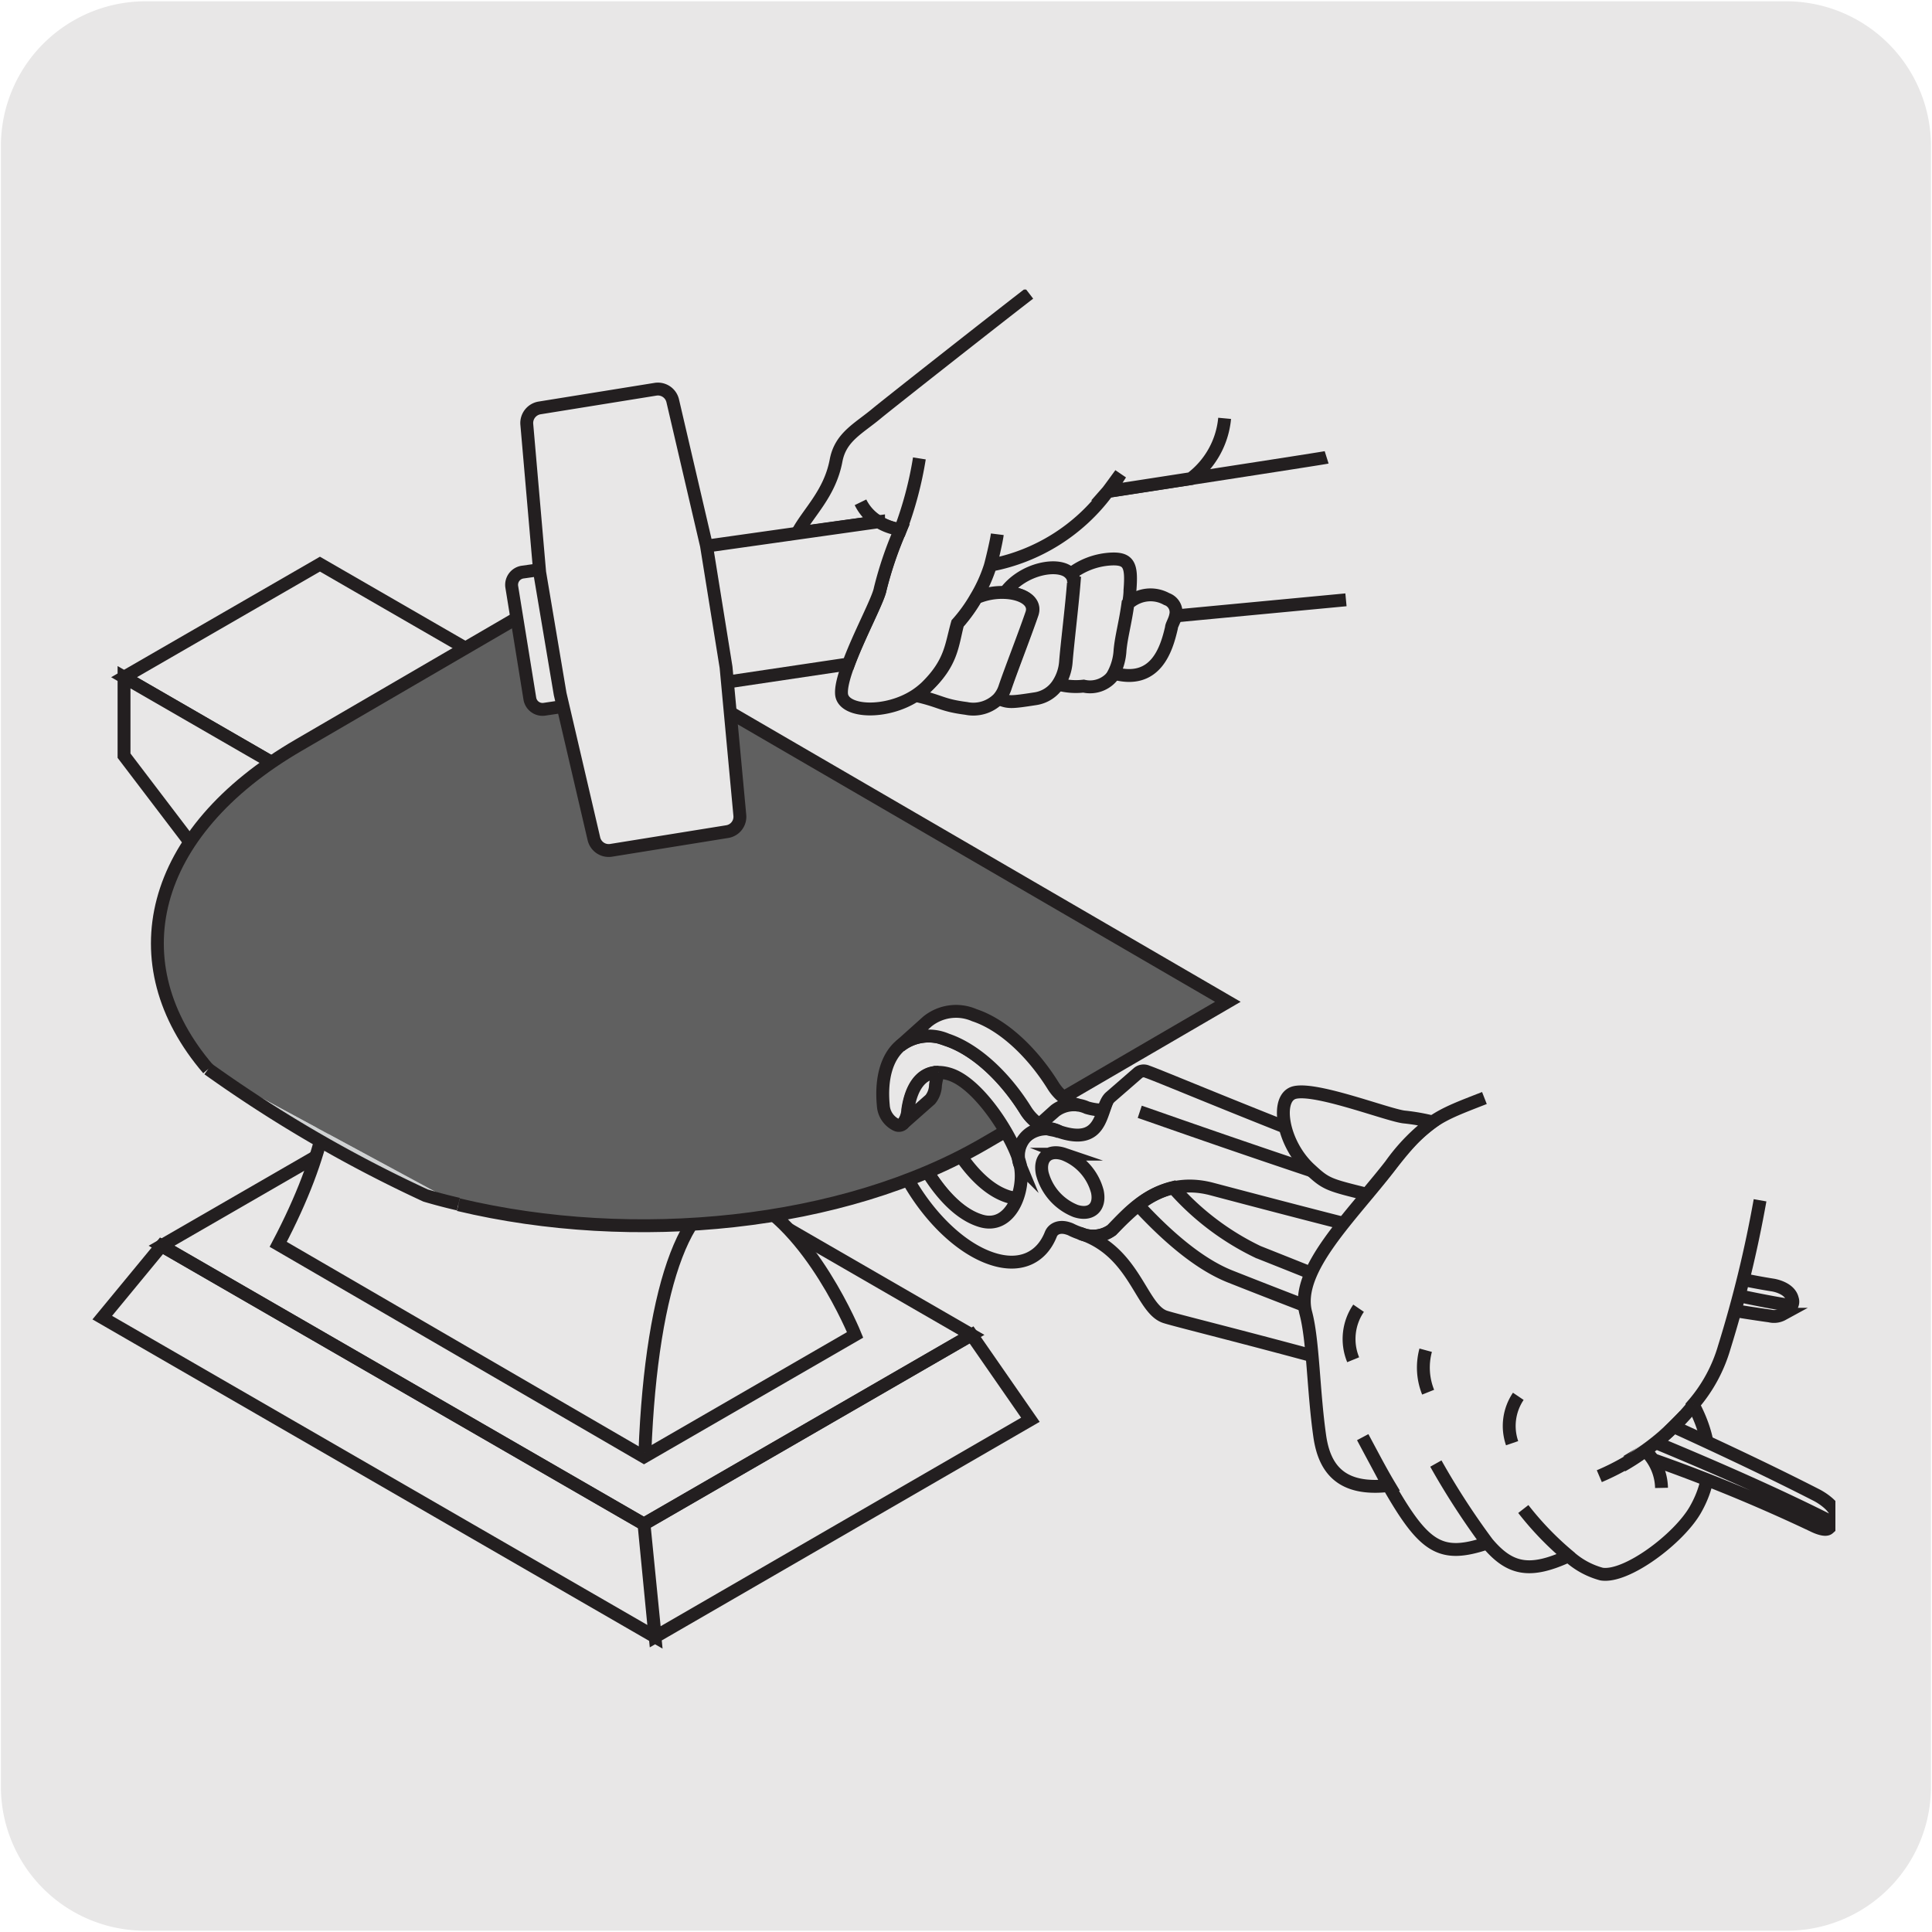 <svg xmlns="http://www.w3.org/2000/svg" xmlns:xlink="http://www.w3.org/1999/xlink" viewBox="0 0 150 150"><defs><style>.cls-1,.cls-3,.cls-6{fill:none;}.cls-2{fill:#e8e7e7;}.cls-3,.cls-6{stroke:#231f20;}.cls-3{stroke-miterlimit:10;}.cls-4{clip-path:url(#clip-path);}.cls-5{fill:#606060;}.cls-6{stroke-miterlimit:6;}.cls-7{fill:#d0d2d3;}</style><clipPath id="clip-path"><rect class="cls-1" x="7.5" y="22.48" width="135" height="105.03"/></clipPath></defs><title>12991-01</title><g id="Capa_2" data-name="Capa 2"><path class="cls-2" d="M11.32.1H138.64a11.25,11.25,0,0,1,11.28,11.21v127.4a11.19,11.19,0,0,1-11.2,11.19H11.27A11.19,11.19,0,0,1,.07,138.71h0V11.34A11.24,11.24,0,0,1,11.32.1Z"/></g><g id="Capa_1" data-name="Capa 1"><polygon class="cls-3" points="38 82.02 12.54 96.72 49.98 118.33 75.43 103.64 38 82.02"/><path class="cls-3" d="M75.43,103.64,50,118.33l.87,8.75L80,110.23ZM7.94,102.3l42.91,24.78L50,118.33,12.54,96.72Z"/><g class="cls-4"><path class="cls-3" d="M24.84,43.8,9.63,52.58,50.08,75.93l15.21-8.78Zm32.84,49c-6.64-3.27-7.6-16.86-7.6-16.86l15.21-8.78S67.91,81.87,57.68,92.79Z"/></g><path class="cls-3" d="M50,113.11s-1.12-8.51,1.82-15.55"/><path class="cls-2" d="M50.08,75.93s1,13.59,7.6,16.86c5.27,2.35,8.71,10.85,8.71,10.85L50,113.11l-28.4-16.5c7.67-14.58,2.27-19.39.54-21.5L9.63,58.67V52.58Z"/><g class="cls-4"><path class="cls-3" d="M50.08,75.93s1,13.59,7.6,16.86c5.27,2.35,8.71,10.85,8.71,10.85L50,113.11l-28.4-16.5c7.67-14.58,2.27-19.39.54-21.5L9.63,58.67V52.58Z"/></g><path class="cls-2" d="M78.57,83.6c3.84-2.72-13.28-16.45-13.28-16.45L50.08,75.93S75.62,86.56,78.57,83.6"/><path class="cls-3" d="M78.57,83.6c3.84-2.72-13.28-16.45-13.28-16.45L50.08,75.93S75.62,86.56,78.57,83.6Z"/><path class="cls-2" d="M57.68,92.78c-6.64-3.25-7.6-16.85-7.6-16.85s25.54,10.63,28.5,7.67c0,0-3.43,7.21-20.9,9.18"/><path class="cls-3" d="M57.68,92.78c-6.64-3.25-7.6-16.85-7.6-16.85s25.54,10.63,28.5,7.67C78.58,83.6,75.15,90.81,57.68,92.78Z"/><path class="cls-2" d="M57.68,92.78c-4.16-.86-7.1,6.68-7.61,20"/><path class="cls-3" d="M57.68,92.78c-4.16-.86-7.1,6.68-7.61,20"/><path class="cls-2" d="M79,93a2.14,2.14,0,0,1-.77-.11c-2-.65-3.73-2.92-5-5.47-.69-1.42-1.17-1.89-1.58-2a.4.4,0,0,0-.41.06l-2.15,1.91a.4.4,0,0,1,.41-.06c.41.13.89.59,1.58,2,1.25,2.55,3,4.83,5,5.47,1.46.49,2.46-.51,2.92-1.8"/><path class="cls-3" d="M79,93a2.14,2.14,0,0,1-.77-.11c-2-.65-3.73-2.92-5-5.47-.69-1.42-1.17-1.89-1.58-2a.4.4,0,0,0-.41.06l-2.15,1.91a.4.4,0,0,1,.41-.06c.41.13.89.59,1.58,2,1.25,2.55,3,4.83,5,5.47C77.57,95.3,78.57,94.3,79,93Z"/><path class="cls-2" d="M87.35,90.61c.25,1.22-.5,1.89-1.69,1.5a4.31,4.31,0,0,1-2.59-2.92c-.25-1.22.5-1.89,1.69-1.49a4.29,4.29,0,0,1,2.59,2.91"/><path class="cls-3" d="M87.35,90.61c.25,1.22-.5,1.89-1.69,1.5a4.31,4.31,0,0,1-2.59-2.92c-.25-1.22.5-1.89,1.69-1.49A4.29,4.29,0,0,1,87.35,90.61Z"/><path class="cls-2" d="M70.08,87.26a1.92,1.92,0,0,0,.4-1.1"/><path class="cls-3" d="M70.08,87.26a1.92,1.92,0,0,0,.4-1.1"/><path class="cls-2" d="M88.35,83.31a.67.67,0,0,1,.73-.1c1.9.63,33.25,14.14,48.56,16.56,0,0,1.32.19,1.52,1.09a.61.61,0,0,1-.15.64l-.61.54a1.39,1.39,0,0,1-1,.13c-11.46-1.59-29.93-6.31-43.3-9.85-4.27-1.14-6.72,2.16-7.8,3.19a2.46,2.46,0,0,1-2.45.24,5.36,5.36,0,0,1-.62-.25,1.48,1.48,0,0,0-.29-.12c-.66-.22-1.17,0-1.35.44-.72,1.83-2.38,2.64-4.59,1.9-3.26-1.08-6.6-5.11-7.91-9.36-.14-.47-.11-.81,0-1a.38.38,0,0,1,.41-.07c.41.13.89.59,1.58,2,1.24,2.55,3,4.83,5,5.47,2.38.79,3.53-2.32,3.13-4.27a2.13,2.13,0,0,1,3-2.68c3.53,1.18,3.12-1.9,4-2.64Z"/><g class="cls-4"><path class="cls-3" d="M88.35,83.31a.67.67,0,0,1,.73-.1c1.9.63,33.25,14.14,48.56,16.56,0,0,1.32.19,1.52,1.09a.61.61,0,0,1-.15.64l-.61.54a1.39,1.39,0,0,1-1,.13c-11.46-1.59-29.93-6.31-43.3-9.85-4.27-1.14-6.72,2.16-7.8,3.19a2.46,2.46,0,0,1-2.45.24,5.36,5.36,0,0,1-.62-.25,1.48,1.48,0,0,0-.29-.12c-.66-.22-1.17,0-1.35.44-.72,1.83-2.38,2.64-4.59,1.9-3.26-1.08-6.6-5.11-7.91-9.36-.14-.47-.11-.81,0-1a.38.38,0,0,1,.41-.07c.41.13.89.59,1.58,2,1.24,2.55,3,4.83,5,5.47,2.38.79,3.53-2.32,3.13-4.27a2.13,2.13,0,0,1,3-2.68c3.53,1.18,3.12-1.9,4-2.64Z"/></g><path class="cls-2" d="M85.2,92.52c.25,1.22-.5,1.89-1.69,1.5a4.31,4.31,0,0,1-2.59-2.92c-.25-1.22.51-1.89,1.69-1.49a4.29,4.29,0,0,1,2.59,2.91"/><g class="cls-4"><path class="cls-3" d="M88.49,86.32c1.9.63,35.28,12.63,50.59,15.05M85.2,92.52c.25,1.22-.5,1.89-1.69,1.5a4.31,4.31,0,0,1-2.59-2.92c-.25-1.22.51-1.89,1.69-1.49A4.29,4.29,0,0,1,85.2,92.52Z"/></g><path class="cls-2" d="M79.78,88.13a2.45,2.45,0,0,1,2.47-.27c2.59.87,3.06-.55,3.45-1.67A4.57,4.57,0,0,1,84.39,86a2.41,2.41,0,0,0-2.46.26Z"/><path class="cls-3" d="M88.37,93.57c2,2.16,4.55,4.51,7.15,5.54,9.41,3.73,22,8.35,33,12.92M88.37,93.57a24.8,24.8,0,0,0-2.05,1.94,2.48,2.48,0,0,1-2.45.25c4.28,1.41,4.69,5.85,6.59,6.48,1.45.49,20.5,5,36.74,10.72a13,13,0,0,0,1.35-.93,16.21,16.21,0,0,0,1.39-1.24c-10.47-4.78-22.26-9.62-32.27-13.59a20.64,20.64,0,0,1-6.59-5A6.87,6.87,0,0,0,88.37,93.57Zm-8.59-5.44a2.45,2.45,0,0,1,2.47-.27c2.59.87,3.06-.55,3.45-1.67A4.57,4.57,0,0,1,84.39,86a2.41,2.41,0,0,0-2.46.26Z"/><path class="cls-2" d="M115.25,85.25c-3.58,1.4-4.51,1.66-7.28,5.24-3.07,4-7.47,8.11-6.59,11.44.58,2.17.58,6.07,1.09,9.61.36,2.45,1.62,4.24,5.39,3.79-.6-1-1.28-2.29-2.06-3.75.78,1.46,1.45,2.7,2,3.75,2.79,4.88,4.06,5.68,7.68,4.47a58.09,58.09,0,0,1-4-6.17,58.09,58.09,0,0,0,4,6.17c1.75,2.08,3.3,2.38,6.3,1a23.93,23.93,0,0,1-3.51-3.64,24,24,0,0,0,3.52,3.65,6.17,6.17,0,0,0,2.55,1.4c1.92.32,6-2.74,7.29-5s1.56-4.9-.17-8.16a11.87,11.87,0,0,0,2.41-4.44,93.6,93.6,0,0,0,2.78-11.42"/><path class="cls-3" d="M115.25,85.25c-3.58,1.4-4.51,1.66-7.28,5.24-3.07,4-7.47,8.11-6.59,11.44.58,2.17.58,6.07,1.09,9.61.36,2.45,1.62,4.24,5.39,3.79-.6-1-1.28-2.29-2.06-3.75.78,1.46,1.45,2.7,2,3.75,2.79,4.88,4.06,5.68,7.68,4.47a58.09,58.09,0,0,1-4-6.17,58.09,58.09,0,0,0,4,6.17c1.75,2.08,3.3,2.38,6.3,1a23.93,23.93,0,0,1-3.51-3.64,24,24,0,0,0,3.52,3.65,6.17,6.17,0,0,0,2.55,1.4c1.92.32,6-2.74,7.29-5s1.56-4.9-.17-8.16a11.87,11.87,0,0,0,2.41-4.44,93.6,93.6,0,0,0,2.78-11.42"/><path class="cls-2" d="M129.75,111a4.28,4.28,0,0,0-.11,2.35"/><path class="cls-3" d="M129.75,111a4.28,4.28,0,0,0-.11,2.35"/><g class="cls-4"><path class="cls-2" d="M128.54,112a13.37,13.37,0,0,1-1.34.93,128.54,128.54,0,0,1,13.59,5.53s.9.46,1.18.2l.61-.54a.39.39,0,0,0,.07-.36c-.2-1-1.65-1.7-1.65-1.7-3.38-1.73-7.14-3.51-11.06-5.3a15,15,0,0,1-1.4,1.24"/><path class="cls-3" d="M128.54,112c5.09,2.11,9.84,4.22,13.77,6.22M128.54,112a13.37,13.37,0,0,1-1.34.93,128.54,128.54,0,0,1,13.59,5.53s.9.46,1.18.2l.61-.54a.39.39,0,0,0,.07-.36c-.2-1-1.65-1.7-1.65-1.7-3.38-1.73-7.14-3.51-11.06-5.3A15,15,0,0,1,128.54,112Z"/></g><path class="cls-2" d="M129,115.52a4.17,4.17,0,0,0-1.26-2.9,17.23,17.23,0,0,1-1.81,1.18"/><path class="cls-3" d="M129,115.52a4.17,4.17,0,0,0-1.26-2.9,17.23,17.23,0,0,1-1.81,1.18"/><path class="cls-2" d="M131.51,109.05a18.83,18.83,0,0,1-7.34,5.56"/><path class="cls-3" d="M131.51,109.05a18.83,18.83,0,0,1-7.34,5.56"/><path class="cls-2" d="M105.48,101.57a4.23,4.23,0,0,0-.42,4"/><path class="cls-3" d="M105.48,101.57a4.23,4.23,0,0,0-.42,4"/><path class="cls-2" d="M110.69,104.83a5.14,5.14,0,0,0,.19,3.26"/><path class="cls-3" d="M110.69,104.83a5.14,5.14,0,0,0,.19,3.26"/><path class="cls-2" d="M117.88,108.41a4.11,4.11,0,0,0-.48,3.64"/><path class="cls-3" d="M117.88,108.41a4.11,4.11,0,0,0-.48,3.64"/><path class="cls-2" d="M111.23,87.11a15.82,15.82,0,0,0-2.14-.38c-1.13-.07-6.81-2.31-8.56-1.91-1.57.36-1,4,1.22,6,1.21,1.12,1.42,1.17,4.37,1.9.63-.76,1.27-1.52,1.85-2.27a14.89,14.89,0,0,1,3.26-3.38"/><path class="cls-3" d="M111.23,87.11a15.82,15.82,0,0,0-2.14-.38c-1.13-.07-6.81-2.31-8.56-1.91-1.57.36-1,4,1.22,6,1.21,1.12,1.42,1.17,4.37,1.9.63-.76,1.27-1.52,1.85-2.27A14.89,14.89,0,0,1,111.23,87.11Z"/><path class="cls-5" d="M16.16,83c-7-8.16-4.69-18.35,7.05-25.16l18.89-11L95.33,77.78l-18.89,11c-11,6.41-27.24,8-40.85,4.75"/><g class="cls-4"><path class="cls-6" d="M16.16,83c-7-8.16-4.69-18.35,7.05-25.16l18.89-11L95.33,77.78l-18.89,11c-11,6.41-27.24,8-40.85,4.75"/></g><path class="cls-7" d="M35.59,93.49c-.86-.2-1.71-.42-2.55-.67A104.4,104.4,0,0,1,16.16,83"/><path class="cls-6" d="M35.59,93.49c-.86-.2-1.71-.42-2.55-.67A104.4,104.4,0,0,1,16.16,83"/><path class="cls-2" d="M79.24,90.54a2.12,2.12,0,0,1,3-2.67,3.76,3.76,0,0,0-.6-.15l-.28-.07a3.54,3.54,0,0,1-1.75-1.47c-1.63-2.61-3.89-4.72-6.1-5.45a3.59,3.59,0,0,0-3.65.49c-1,.89-1.48,2.51-1.28,4.61a1.79,1.79,0,0,0,1,1.5.47.47,0,0,0,.52-.07,1.8,1.8,0,0,0,.41-1.1c.29-2,1.32-3.39,3.28-2.74,2.37.79,5.07,5.18,5.47,7.12"/><path class="cls-3" d="M79.24,90.54a2.12,2.12,0,0,1,3-2.67,3.76,3.76,0,0,0-.6-.15l-.28-.07a3.54,3.54,0,0,1-1.75-1.47c-1.63-2.61-3.89-4.72-6.1-5.45a3.59,3.59,0,0,0-3.65.49c-1,.89-1.48,2.51-1.28,4.61a1.79,1.79,0,0,0,1,1.5.47.47,0,0,0,.52-.07,1.8,1.8,0,0,0,.41-1.1c.29-2,1.32-3.39,3.28-2.74C76.14,84.21,78.84,88.6,79.24,90.54Z"/><path class="cls-2" d="M70.08,87.26a1.92,1.92,0,0,0,.4-1.1c.25-1.7,1-2.92,2.38-2.91a6,6,0,0,0-.23,1,1.82,1.82,0,0,1-.4,1.11Z"/><path class="cls-3" d="M70.08,87.26a1.92,1.92,0,0,0,.4-1.1c.25-1.7,1-2.92,2.38-2.91a6,6,0,0,0-.23,1,1.82,1.82,0,0,1-.4,1.11Z"/><path class="cls-2" d="M72,79.31a3.54,3.54,0,0,1,3.65-.49c2.21.73,4.47,2.84,6.1,5.45a3.59,3.59,0,0,0,1.75,1.47l.27.07a2.2,2.2,0,0,0-1.86.4S80.7,87.3,80.7,87.3a3.61,3.61,0,0,1-1.08-1.12c-1.63-2.61-3.89-4.71-6.1-5.45a3.56,3.56,0,0,0-3.65.49Z"/><path class="cls-3" d="M72,79.31a3.54,3.54,0,0,1,3.65-.49c2.21.73,4.47,2.84,6.1,5.45a3.59,3.59,0,0,0,1.75,1.47l.27.07a2.2,2.2,0,0,0-1.86.4S80.7,87.3,80.7,87.3a3.61,3.61,0,0,1-1.08-1.12c-1.63-2.61-3.89-4.71-6.1-5.45a3.56,3.56,0,0,0-3.65.49Z"/><path class="cls-2" d="M77.55,54.25c.77.3.94.29,2.83,0a2.54,2.54,0,0,0,1.75-1.11,3.64,3.64,0,0,0,.6-1.76c.1-1.29.47-4.26.61-6.1a.9.9,0,0,0-.2-.7c-.81-1-3.71-.48-5.1,1.42,1.37.05,2.43.69,2.1,1.65-.6,1.74-1.69,4.53-2.1,5.76a2.44,2.44,0,0,1-.49.86"/><path class="cls-3" d="M103,35.51c-.19.06-17,2.64-17,2.64m18.5,8.42L91.27,47.82M77.55,54.25c.77.3.94.29,2.83,0a2.54,2.54,0,0,0,1.75-1.11,3.64,3.64,0,0,0,.6-1.76c.1-1.29.47-4.26.61-6.1a.9.9,0,0,0-.2-.7c-.81-1-3.71-.48-5.1,1.42,1.37.05,2.43.69,2.1,1.65-.6,1.74-1.69,4.53-2.1,5.76A2.44,2.44,0,0,1,77.55,54.25Z"/><path class="cls-2" d="M71.12,54a5,5,0,0,0,.8-.65c2-1.89,2-3.23,2.44-4.94a12.36,12.36,0,0,0,1.44-2A5,5,0,0,1,78,46c1.37.05,2.43.69,2.1,1.65-.6,1.75-1.69,4.53-2.1,5.76a2.42,2.42,0,0,1-.5.85,2.73,2.73,0,0,1-2.48.74c-2-.23-2-.53-3.94-1"/><path class="cls-3" d="M71.12,54a5,5,0,0,0,.8-.65c2-1.89,2-3.23,2.44-4.94a12.36,12.36,0,0,0,1.44-2A5,5,0,0,1,78,46c1.37.05,2.43.69,2.1,1.65-.6,1.75-1.69,4.53-2.1,5.76a2.42,2.42,0,0,1-.5.85,2.73,2.73,0,0,1-2.48.74C73.09,54.75,73.1,54.45,71.12,54Z"/><path class="cls-2" d="M83.14,44.56a5.59,5.59,0,0,1,3-1.15c1.56-.11,1.74.49,1.59,2.42,0,.37-.06.72-.11,1.05-.19,1.47-.51,2.53-.61,3.6a4.44,4.44,0,0,1-.48,1.79,2.23,2.23,0,0,1-2.4,1,5.23,5.23,0,0,1-1.94-.14,3.73,3.73,0,0,0,.59-1.76c.1-1.29.46-4.26.61-6.1a.9.9,0,0,0-.2-.7"/><path class="cls-3" d="M83.14,44.56a5.59,5.59,0,0,1,3-1.15c1.56-.11,1.74.49,1.59,2.42,0,.37-.06.72-.11,1.05-.19,1.47-.51,2.53-.61,3.6a4.44,4.44,0,0,1-.48,1.79,2.23,2.23,0,0,1-2.4,1,5.23,5.23,0,0,1-1.94-.14,3.73,3.73,0,0,0,.59-1.76c.1-1.29.46-4.26.61-6.1A.9.9,0,0,0,83.14,44.56Z"/><path class="cls-2" d="M87.57,46.88c-.2,1.47-.51,2.53-.61,3.6a4.44,4.44,0,0,1-.48,1.79c3.27.9,4.09-1.89,4.47-3.52,0-.2.24-.55.32-.93a1.08,1.08,0,0,0-.69-1.31,2.57,2.57,0,0,0-3,.37"/><path class="cls-3" d="M87.57,46.88c-.2,1.47-.51,2.53-.61,3.6a4.44,4.44,0,0,1-.48,1.79c3.27.9,4.09-1.89,4.47-3.52,0-.2.24-.55.32-.93a1.08,1.08,0,0,0-.69-1.31A2.57,2.57,0,0,0,87.57,46.88Z"/><path class="cls-2" d="M79.91,22.79c-2.79,2.15-10.91,8.54-11.83,9.3-1.42,1.19-2.83,1.83-3.17,3.68-.49,2.57-2.14,4-3,5.61l6.3-.87A3.6,3.6,0,0,1,66.81,39a3.6,3.6,0,0,0,1.4,1.53,4.41,4.41,0,0,0,1.7.6,28.42,28.42,0,0,0,1.47-5.54,28.42,28.42,0,0,1-1.47,5.54,29.47,29.47,0,0,0-1.57,4.61c-.19,1.12-3.19,6.39-3,8.18.17,1.41,3.47,1.56,5.75.07a6.33,6.33,0,0,0,.81-.64c1.94-1.9,1.94-3.24,2.43-4.95a11.81,11.81,0,0,0,1.44-2,11.44,11.44,0,0,0,1.13-2.51c.1-.32.46-1.85.53-2.41-.07.56-.44,2.08-.53,2.4A14.67,14.67,0,0,0,86,38.16c.32-.42.64-.87,1-1.36-.31.49-.63.94-1,1.36l6.46-1a6.61,6.61,0,0,0,2.62-4.68"/><g class="cls-4"><path class="cls-3" d="M79.91,22.79c-2.79,2.15-10.91,8.54-11.83,9.3-1.42,1.19-2.83,1.83-3.17,3.68-.49,2.57-2.14,4-3,5.61l6.3-.87A3.6,3.6,0,0,1,66.81,39a3.6,3.6,0,0,0,1.4,1.53,4.41,4.41,0,0,0,1.7.6,28.42,28.42,0,0,0,1.47-5.54,28.42,28.42,0,0,1-1.47,5.54,29.47,29.47,0,0,0-1.57,4.61c-.19,1.12-3.19,6.39-3,8.18.17,1.41,3.47,1.56,5.75.07a6.33,6.33,0,0,0,.81-.64c1.94-1.9,1.94-3.24,2.43-4.95a11.81,11.81,0,0,0,1.44-2,11.44,11.44,0,0,0,1.13-2.51c.1-.32.46-1.85.53-2.41-.07.56-.44,2.08-.53,2.4A14.67,14.67,0,0,0,86,38.16c.32-.42.64-.87,1-1.36-.31.49-.63.94-1,1.36l6.46-1a6.61,6.61,0,0,0,2.62-4.68"/></g><path class="cls-2" d="M65.88,51.55c.82-2.24,2.32-5,2.46-5.83a28.47,28.47,0,0,1,1.57-4.61,4.35,4.35,0,0,1-1.7-.6L40.56,44.42a1,1,0,0,0-.83,1.12l1.41,8.72a1,1,0,0,0,1.1.81Z"/><path class="cls-3" d="M65.88,51.55c.82-2.24,2.32-5,2.46-5.83a28.47,28.47,0,0,1,1.57-4.61,4.35,4.35,0,0,1-1.7-.6L40.56,44.42a1,1,0,0,0-.83,1.12l1.41,8.72a1,1,0,0,0,1.1.81Z"/><path class="cls-2" d="M43.49,53.88l2.62,11.24a1.18,1.18,0,0,0,1.33.9l9-1.45a1.17,1.17,0,0,0,1-1.27L56.37,51.8l-1.52-9.44L52.23,31.12a1.18,1.18,0,0,0-1.33-.9l-9,1.45a1.19,1.19,0,0,0-1,1.27l1,11.5Z"/><path class="cls-3" d="M43.49,53.88l2.62,11.24a1.18,1.18,0,0,0,1.33.9l9-1.45a1.17,1.17,0,0,0,1-1.27L56.37,51.8l-1.52-9.44L52.23,31.12a1.18,1.18,0,0,0-1.33-.9l-9,1.45a1.19,1.19,0,0,0-1,1.27l1,11.5Z"/></g></svg>